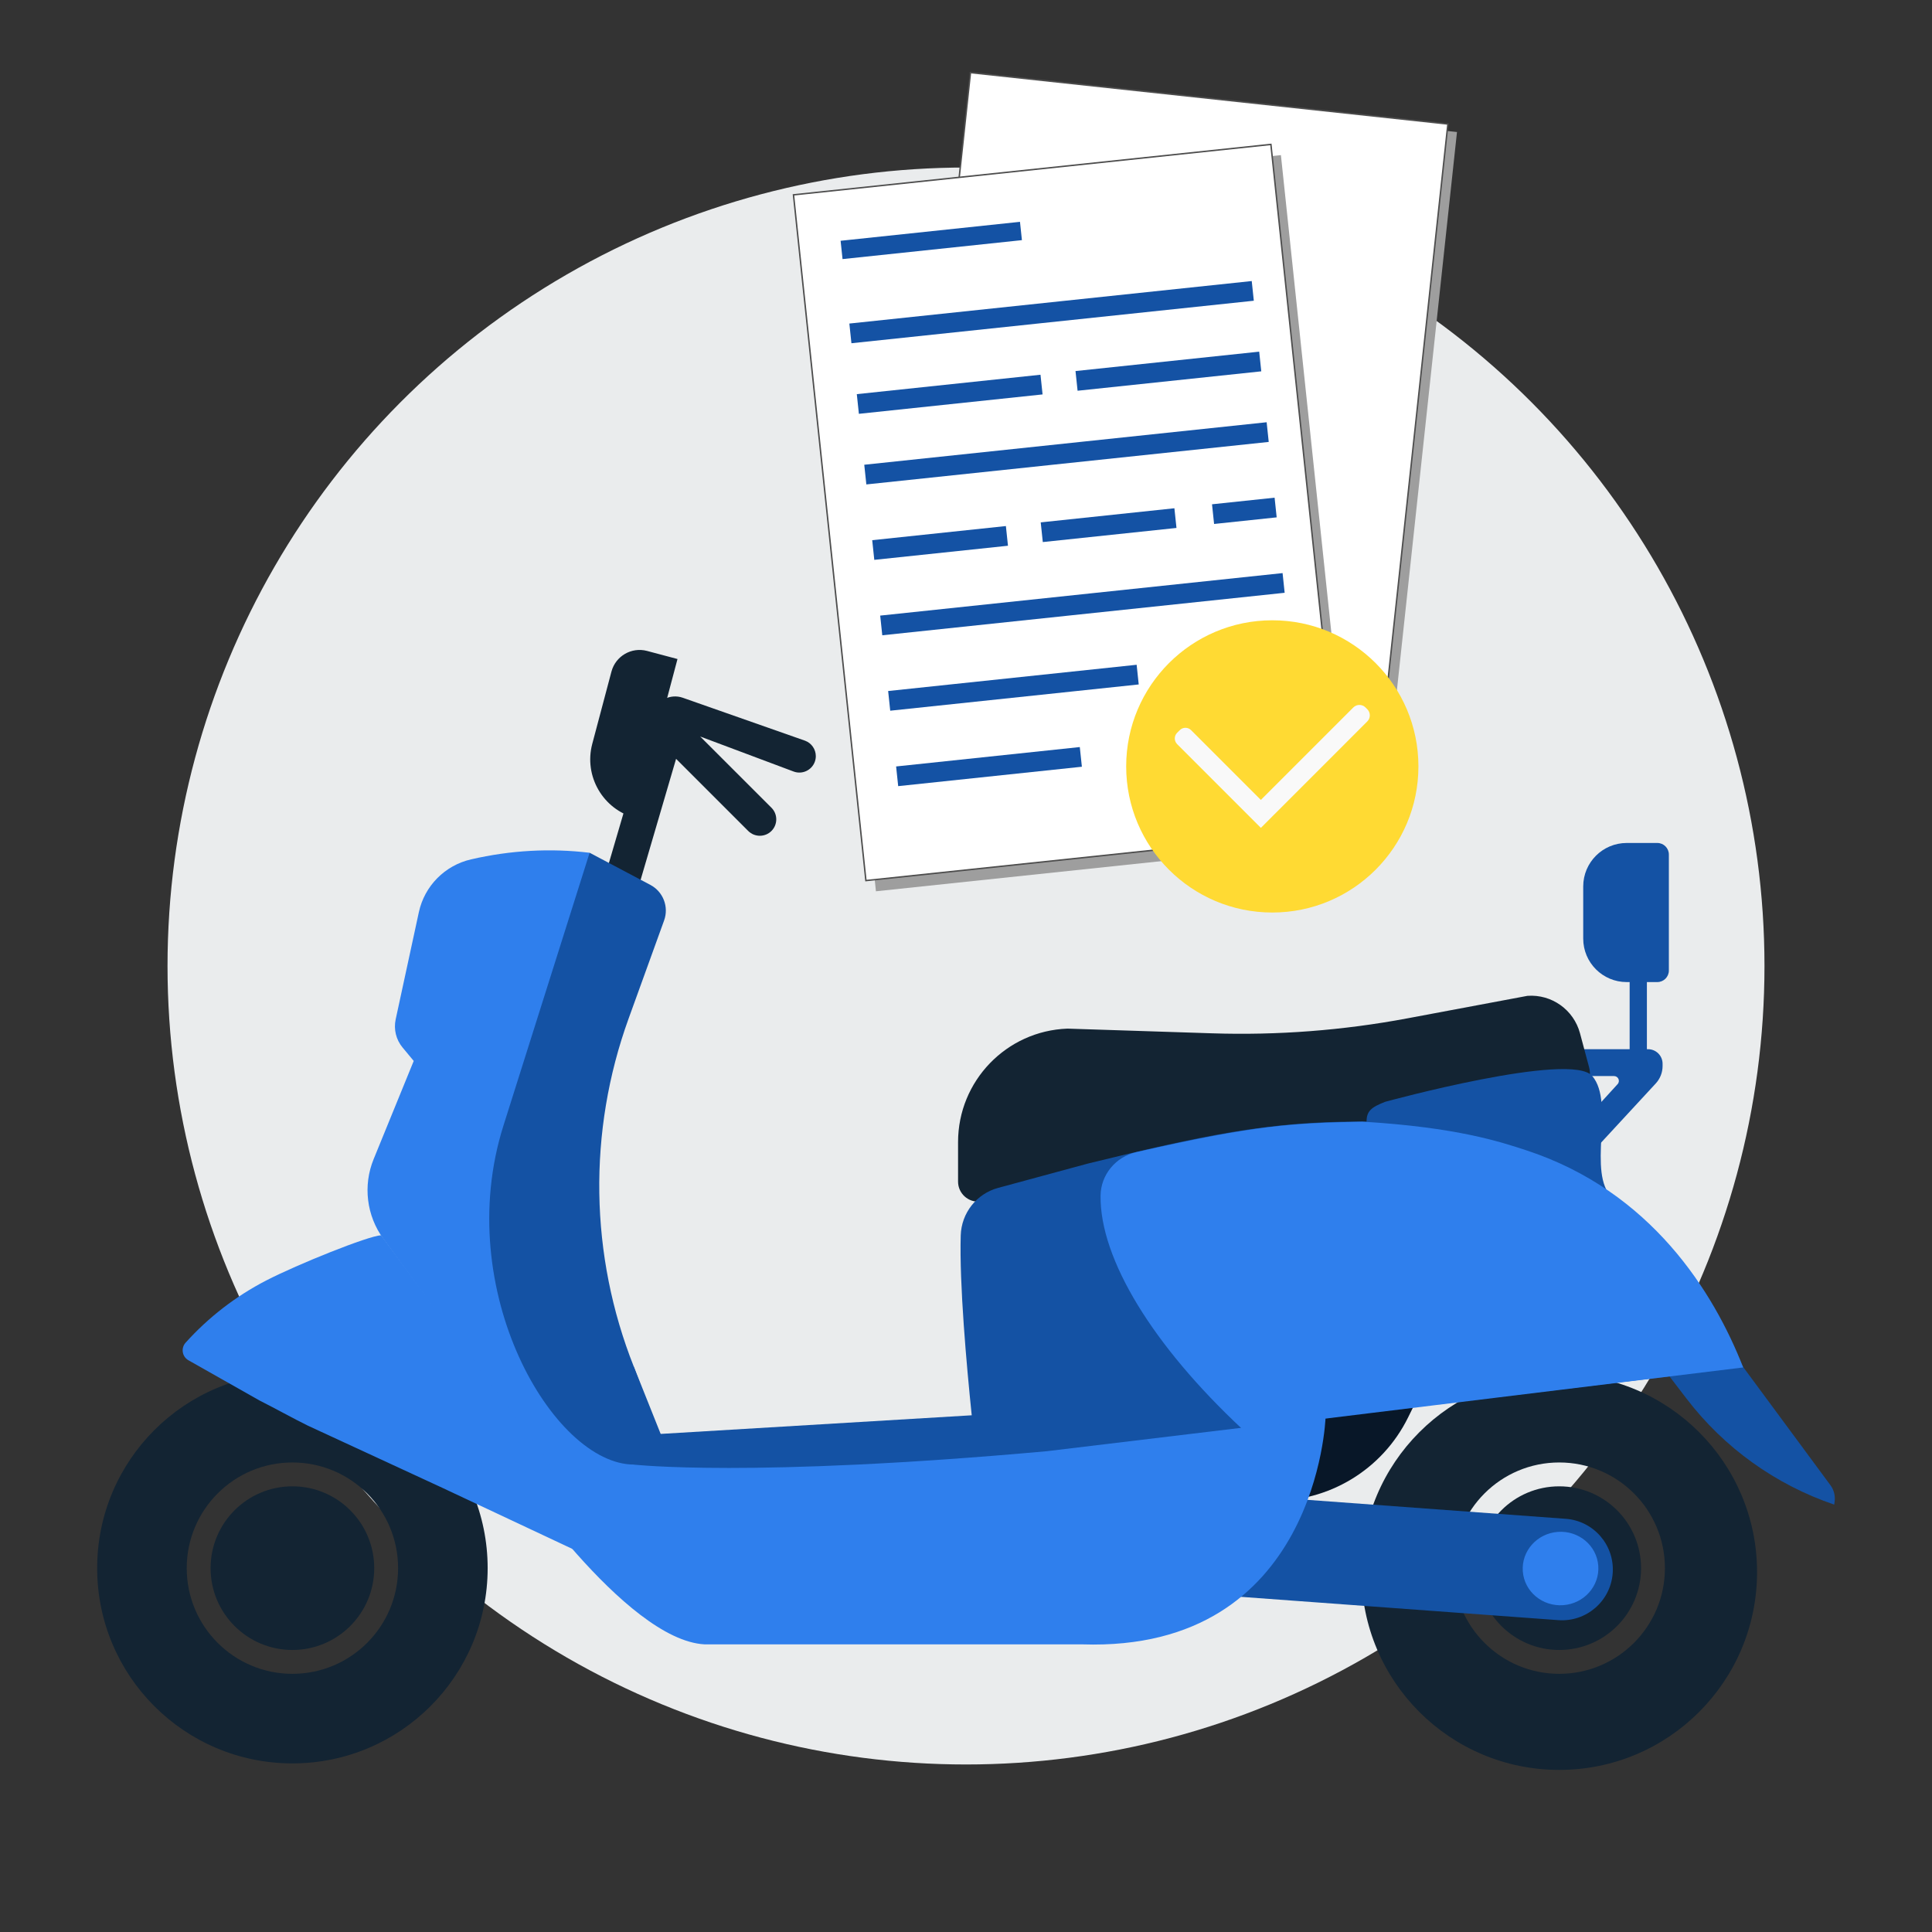 <?xml version="1.0" encoding="utf-8"?>
<!-- Generator: Adobe Illustrator 27.4.1, SVG Export Plug-In . SVG Version: 6.00 Build 0)  -->
<svg version="1.1" xmlns="http://www.w3.org/2000/svg" xmlns:xlink="http://www.w3.org/1999/xlink" x="0px" y="0px"
	 viewBox="0 0 1000 1000" style="enable-background:new 0 0 1000 1000;" xml:space="preserve">
<rect x="0" y="0" width="1000" height="1000" fill="#333333" stroke="none"/>
<style type="text/css">
	.st0{fill:#EAECED;}
	.st1{fill:#9E9E9E;}
	.st2{fill:#FFFFFF;stroke:#4D4D4D;stroke-width:0.75;stroke-miterlimit:10;}
	.st3{fill:#1452A4;}
	.st4{fill:#FFDA33;}
	.st5{fill:#F9F9F9;}
	.st6{fill:#132433;}
	.st7{fill:#2F7FED;}
	.st8{fill:#081728;}
	.st9{fill:#294768;}
</style>
<g id="Слой_1">
</g>
<g id="Слой_2">
	<g>
		<circle class="st0" cx="500" cy="500" r="413.29"/>
		<g>
			<g>
				
					<rect x="487.27" y="54.15" transform="matrix(0.994 0.107 -0.107 0.994 28.474 -64.23)" class="st1" width="248.6" height="357.08"/>
				
					<rect x="482.56" y="50.01" transform="matrix(0.994 0.107 -0.107 0.994 28.003 -63.748)" class="st2" width="248.6" height="357.08"/>
			</g>
			<g>
				<g>
					
						<rect x="434.26" y="92.1" transform="matrix(0.994 -0.105 0.105 0.994 -25.436 60.441)" class="st1" width="248.6" height="357.08"/>
					
						<rect x="429.07" y="86.56" transform="matrix(0.994 -0.105 0.105 0.994 -24.881 59.862)" class="st2" width="248.6" height="357.08"/>
				</g>
				
					<rect x="435.58" y="119.5" transform="matrix(0.994 -0.105 0.105 0.994 -10.42 51.577)" class="st3" width="93.41" height="9.54"/>
				
					<rect x="439.84" y="156.23" transform="matrix(0.994 -0.105 0.105 0.994 -13.984 58.359)" class="st3" width="209.53" height="10.25"/>
				
					<rect x="444.04" y="198.79" transform="matrix(0.994 -0.105 0.105 0.994 -18.769 53.032)" class="st3" width="95.65" height="10.25"/>
				
					<rect x="447.6" y="229.34" transform="matrix(0.994 -0.105 0.105 0.994 -21.654 59.586)" class="st3" width="209.53" height="10.25"/>
				
					<rect x="455.89" y="307.45" transform="matrix(0.994 -0.105 0.105 0.994 -29.849 60.896)" class="st3" width="209.53" height="10.25"/>
				
					<rect x="557.28" y="186.78" transform="matrix(0.994 -0.105 0.105 0.994 -16.869 64.913)" class="st3" width="95.65" height="10.25"/>
				
					<rect x="452.13" y="275.78" transform="matrix(0.994 -0.105 0.105 0.994 -26.919 52.942)" class="st3" width="69.61" height="10.25"/>
				
					<rect x="539.38" y="266.52" transform="matrix(0.994 -0.105 0.105 0.994 -25.455 62.095)" class="st3" width="69.61" height="10.25"/>
				
					<rect x="628.18" y="259.06" transform="matrix(0.994 -0.105 0.105 0.994 -24.276 69.47)" class="st3" width="32.59" height="10.25"/>
				
					<rect x="460.25" y="350.73" transform="matrix(0.994 -0.105 0.105 0.994 -34.614 57.371)" class="st3" width="129.4" height="10.25"/>
				
					<rect x="464.49" y="391.57" transform="matrix(0.994 -0.105 0.105 0.994 -38.993 56.266)" class="st3" width="95.65" height="10.25"/>
			</g>
			<circle class="st4" cx="658.54" cy="396.69" r="75.63"/>
			<path class="st5" d="M707.71,373.41l-47.85,47.86h-0.01l-7.22,7.23h-0.01l-7.23-7.23l-36.1-36.1c-1.63-1.64-1.63-4.27,0-5.89
				l1.35-1.34c1.63-1.64,4.26-1.64,5.88,0l36.1,36.1l47.86-47.86c1.74-1.74,4.56-1.74,6.31,0l0.92,0.92
				C709.45,368.84,709.45,371.67,707.71,373.41z"/>
		</g>
		<g>
			<circle class="st6" cx="807.06" cy="811.67" r="42.35"/>
			<path class="st6" d="M50.29,811.67c0,55.81,45.25,101.06,101.06,101.06s101.06-45.25,101.06-101.06
				c0-55.81-45.25-101.06-101.06-101.06S50.29,755.86,50.29,811.67z M96.65,811.67c0-30.21,24.49-54.7,54.7-54.7
				s54.7,24.49,54.7,54.7s-24.49,54.7-54.7,54.7S96.65,841.89,96.65,811.67z"/>
			<path class="st6" d="M704.67,813.71c0,56.55,45.84,102.39,102.39,102.39s102.39-45.84,102.39-102.39s-45.84-102.39-102.39-102.39
				S704.67,757.16,704.67,813.71z M752.36,811.67c0-30.21,24.49-54.7,54.7-54.7s54.7,24.49,54.7,54.7s-24.49,54.7-54.7,54.7
				S752.36,841.89,752.36,811.67z"/>
			<path class="st3" d="M799.99,602.01l10.28,9.37l46.76-50.6c2.26-2.45,3.52-5.66,3.52-9v-1.18c0-4.17-3.38-7.54-7.54-7.54h-34.64
				v13.91h17.06c2.17,0,3.31,2.58,1.84,4.18L799.99,602.01z"/>
			<path class="st6" d="M312.5,455.78l17.47,5.13l19.97-68.14l37.34,37.34c3.31,3.31,8.7,3.31,12.02,0
				c1.66-1.66,2.49-3.84,2.49-6.02c0-2.17-0.83-4.35-2.49-6.01l-36.88-36.86l48.35,18.12c4.39,1.65,9.3-0.59,10.95-4.99
				c0.37-0.98,0.54-1.98,0.54-2.97c0-3.45-2.11-6.7-5.52-7.98l-63.32-22.24c-6.49-2.28-13.56,1.35-15.5,7.95L312.5,455.78z"/>
			<path class="st7" d="M198.44,641.22l90.32,123.8h47.79l-33.89-44.26l2.53-279.37c-20.41-2.44-40.85-1.3-61.33,3.4
				c-13.56,3.11-24.12,13.74-27.06,27.34l-12,55.49c-1.11,5.15,0.2,10.52,3.57,14.57l5.77,6.95l-20.73,50.78
				C187.8,613.62,189.71,629.25,198.44,641.22z"/>
			<path class="st6" d="M507.39,621.91l304.17-52.51c7.96-1.37,13.01-9.28,10.93-17.08l-4.69-17.52
				c-3.25-12.13-14.64-20.26-27.17-19.36l-62.19,11.66c-33.3,6.24-67.19,8.84-101.06,7.74l-74.86-2.43
				c-31.6,1.15-56.63,27.11-56.63,58.73v20.46C495.89,617.76,501.25,622.57,507.39,621.91z"/>
			<path class="st3" d="M613.25,824.39l193.33,14.19c14.48,1.06,27.08-9.82,28.15-24.3v0c1.06-14.48-9.82-27.08-24.3-28.15
				l-193.33-14.19L613.25,824.39z"/>
			<path class="st8" d="M505.26,773.22l152.4,3.57c30.09,0.7,57.85-16.12,71.16-43.12l3.94-8l-228.75-3.73L505.26,773.22z"/>
			<path class="st7" d="M364.71,851.12h195.43c121.91,4.04,125.96-117.32,125.96-117.32l-422.72,25.43
				C263.37,759.22,323.4,848.93,364.71,851.12z"/>
			<path class="st7" d="M297.09,802.11l-67.95-31.93l-69.76-32.25c-8.03-3.95-16.25-8.59-25.04-13.03l-36.88-20.87
				c-3.22-1.89-3.9-6.27-1.4-9.05l0,0c11.85-13.16,25.98-24.07,41.72-32.2h0c16.31-8.42,52.88-23.1,59.47-23.41l87.55,118.67
				c8.03,12.54,12.3,27.11,12.3,42V802.11z"/>
			<path class="st9" d="M834.58,620.07c1.55,1.48,3.17,2.92,4.86,4.28l12.99,10.52C846.77,629.6,840.81,624.65,834.58,620.07z"/>
			<path class="st3" d="M949.59,777.34l-0.21,1.44l0,0c-30.34-10.31-56.94-29.39-76.42-54.83l-9.17-11.97l31.85-13.38l51.78,70.12
				C949.25,771.2,950.03,774.29,949.59,777.34z"/>
			
				<ellipse transform="matrix(0.997 -0.073 0.073 0.997 -56.994 60.969)" class="st7" cx="807.85" cy="812.31" rx="19.59" ry="19.02"/>
			<path class="st3" d="M328.15,758.07c0,0,59.99,6.94,213.69-6.93l360.42-43.35l-3.82-8.54c-11.07-24.72-26.83-46.48-46.01-64.37
				l-12.99-10.52c-1.69-1.37-3.31-2.8-4.86-4.28c-0.01-0.01-0.03-0.01-0.03-0.03c-13.43-12.86,1.6-48.86-10.37-63.08
				c-10.96-13.02-107.17,13.31-107.17,13.31c-7.33,2.84-9.68,4.85-9.68,10.29c-1.5-0.01-2.99-0.03-4.46-0.03
				c-46.47,0-80.63,7.22-139.71,21.7l-46.53,12.61c-11.18,3.02-19.01,13.02-19.36,24.59c-0.75,25.05,3,67.09,5.69,93.11
				l-163.76,9.81L328.15,758.07z"/>
			
				<rect x="843.51" y="506.64" transform="matrix(-1 -4.504143e-11 4.504143e-11 -1 1695.941 1056.652)" class="st3" width="8.93" height="43.38"/>
			<path class="st3" d="M841.98,508.32h15.84c3.3,0,5.98-2.68,5.98-5.98V442.3c0-3.3-2.68-5.98-5.98-5.98h-15.84
				c-12.43,0-22.51,10.08-22.51,22.51v26.98C819.47,498.25,829.54,508.32,841.98,508.32z"/>
			<path class="st3" d="M328.15,758.06l20.03-0.29l-20.07-50.27c-22.92-57.71-23.9-121.82-2.77-180.21l18.4-50.86
				c2.55-7.05-0.48-14.89-7.1-18.4l-31.45-16.65l-44.64,141.35C233.69,667.8,286.38,758.06,328.15,758.06z"/>
			<path class="st6" d="M328.83,423.38L328.83,423.38l21.84-82.27l-15.77-4.19c-8.03-2.13-16.27,2.65-18.41,10.68l-9.93,37.4
				C302.11,401.75,312.08,418.93,328.83,423.38z"/>
			<circle class="st6" cx="151.35" cy="811.67" r="42.35"/>
			<path class="st7" d="M588.07,596.36c62.61-14.24,80.67-14.98,117.07-15.8c48.98,2.93,71.46,10.45,84.82,14.82
				c64.68,21.19,97.12,73.52,112.31,112.41l-259.42,31.76c-46.07-43.04-73.58-87.85-73.2-120.65
				C569.76,608.05,577.49,598.77,588.07,596.36z"/>
			<path class="st3" d="M328.07,757.87l18.51-0.39l-18.55-50.17"/>
		</g>
	</g>
</g>
</svg>
